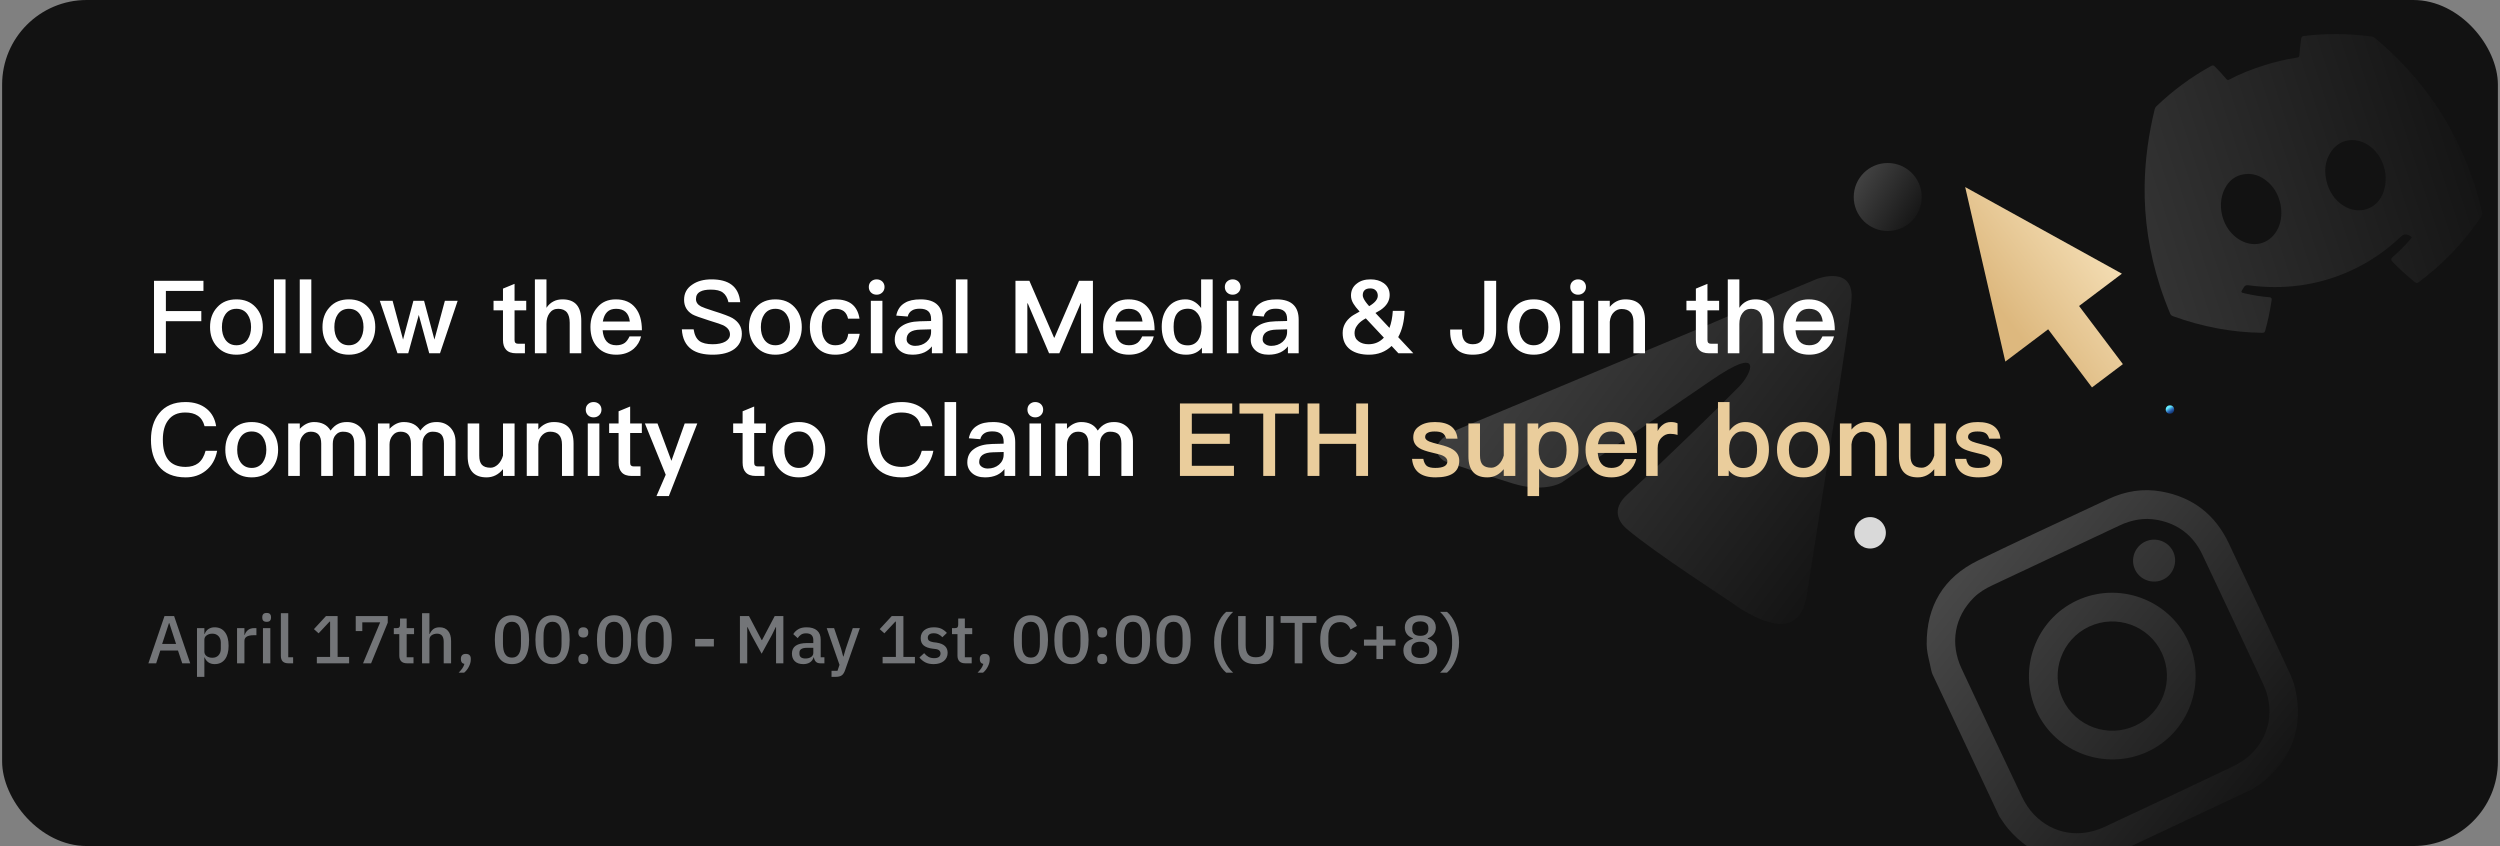 <svg width="591" height="200" viewBox="0 0 591 200" fill="none" xmlns="http://www.w3.org/2000/svg">
<rect x="0" y="0" width="591" height="200" fill="#808080" stroke="none"/>
<g clip-path="url(#clip0_1084_8929)">
<rect x="0.5" width="590" height="200" rx="20" fill="#121212"/>
<path d="M43.08 156.806L42.072 153.782H37.895L36.919 156.806H35.08L38.888 145.638H41.16L44.968 156.806H43.08ZM40.023 147.302H39.944L38.328 152.23H41.623L40.023 147.302ZM46.569 148.486H48.313V149.862H48.393C48.575 149.361 48.868 148.977 49.273 148.71C49.689 148.433 50.175 148.294 50.729 148.294C51.785 148.294 52.601 148.678 53.177 149.446C53.753 150.204 54.041 151.27 54.041 152.646C54.041 154.022 53.753 155.094 53.177 155.862C52.601 156.62 51.785 156.998 50.729 156.998C50.175 156.998 49.689 156.86 49.273 156.582C48.868 156.305 48.575 155.921 48.393 155.43H48.313V160.006H46.569V148.486ZM50.201 155.494C50.809 155.494 51.295 155.302 51.657 154.918C52.02 154.524 52.201 154.006 52.201 153.366V151.926C52.201 151.286 52.02 150.774 51.657 150.39C51.295 149.996 50.809 149.798 50.201 149.798C49.668 149.798 49.22 149.932 48.857 150.198C48.495 150.454 48.313 150.796 48.313 151.222V154.07C48.313 154.497 48.495 154.844 48.857 155.11C49.22 155.366 49.668 155.494 50.201 155.494ZM56.038 156.806V148.486H57.782V150.086H57.862C57.979 149.66 58.225 149.286 58.598 148.966C58.971 148.646 59.489 148.486 60.15 148.486H60.614V150.166H59.926C59.233 150.166 58.699 150.278 58.326 150.502C57.963 150.726 57.782 151.057 57.782 151.494V156.806H56.038ZM63.043 146.998C62.68 146.998 62.414 146.913 62.243 146.742C62.083 146.572 62.003 146.353 62.003 146.086V145.814C62.003 145.548 62.083 145.329 62.243 145.158C62.414 144.988 62.68 144.902 63.043 144.902C63.406 144.902 63.667 144.988 63.827 145.158C63.987 145.329 64.067 145.548 64.067 145.814V146.086C64.067 146.353 63.987 146.572 63.827 146.742C63.667 146.913 63.406 146.998 63.043 146.998ZM62.163 148.486H63.907V156.806H62.163V148.486ZM68.173 156.806C67.576 156.806 67.128 156.657 66.829 156.358C66.541 156.049 66.397 155.622 66.397 155.078V144.966H68.141V155.382H69.293V156.806H68.173ZM74.901 156.806V155.302H78.037V146.95H77.909L75.317 149.718L74.213 148.726L77.061 145.638H79.813V155.302H82.533V156.806H74.901ZM85.823 156.806L89.871 147.126H85.647V149.19H84.095V145.638H91.663V147.206L87.727 156.806H85.823ZM96.233 156.806C95.625 156.806 95.166 156.652 94.857 156.342C94.547 156.022 94.393 155.574 94.393 154.998V149.91H93.097V148.486H93.801C94.089 148.486 94.286 148.422 94.393 148.294C94.51 148.166 94.569 147.958 94.569 147.67V146.214H96.137V148.486H97.881V149.91H96.137V155.382H97.753V156.806H96.233ZM99.772 144.966H101.516V149.862H101.596C101.778 149.414 102.05 149.041 102.412 148.742C102.786 148.444 103.292 148.294 103.932 148.294C104.786 148.294 105.447 148.577 105.916 149.142C106.396 149.697 106.636 150.492 106.636 151.526V156.806H104.892V151.734C104.892 150.444 104.37 149.798 103.324 149.798C103.1 149.798 102.876 149.83 102.652 149.894C102.439 149.948 102.247 150.033 102.076 150.15C101.906 150.268 101.767 150.417 101.66 150.598C101.564 150.78 101.516 150.988 101.516 151.222V156.806H99.772V144.966ZM110.126 154.582C110.52 154.582 110.814 154.684 111.006 154.886C111.198 155.089 111.294 155.35 111.294 155.67V155.926C111.294 156.449 111.15 156.993 110.862 157.558C110.584 158.134 110.206 158.62 109.726 159.014H108.43C108.771 158.673 109.054 158.342 109.278 158.022C109.502 157.702 109.672 157.345 109.79 156.95C109.512 156.897 109.304 156.78 109.166 156.598C109.027 156.406 108.958 156.182 108.958 155.926V155.67C108.958 155.35 109.054 155.089 109.246 154.886C109.438 154.684 109.731 154.582 110.126 154.582ZM121.028 156.998C120.334 156.998 119.732 156.87 119.22 156.614C118.708 156.348 118.286 155.969 117.956 155.478C117.625 154.988 117.38 154.385 117.22 153.67C117.06 152.956 116.98 152.14 116.98 151.222C116.98 150.316 117.06 149.505 117.22 148.79C117.38 148.065 117.625 147.457 117.956 146.966C118.286 146.476 118.708 146.102 119.22 145.846C119.732 145.58 120.334 145.446 121.028 145.446C122.414 145.446 123.433 145.953 124.084 146.966C124.745 147.98 125.076 149.398 125.076 151.222C125.076 153.046 124.745 154.465 124.084 155.478C123.433 156.492 122.414 156.998 121.028 156.998ZM121.028 155.462C121.412 155.462 121.737 155.388 122.004 155.238C122.281 155.078 122.505 154.854 122.676 154.566C122.846 154.278 122.969 153.937 123.044 153.542C123.118 153.137 123.156 152.689 123.156 152.198V150.246C123.156 149.756 123.118 149.313 123.044 148.918C122.969 148.513 122.846 148.166 122.676 147.878C122.505 147.59 122.281 147.372 122.004 147.222C121.737 147.062 121.412 146.982 121.028 146.982C120.644 146.982 120.313 147.062 120.036 147.222C119.769 147.372 119.55 147.59 119.38 147.878C119.209 148.166 119.086 148.513 119.012 148.918C118.937 149.313 118.9 149.756 118.9 150.246V152.198C118.9 152.689 118.937 153.137 119.012 153.542C119.086 153.937 119.209 154.278 119.38 154.566C119.55 154.854 119.769 155.078 120.036 155.238C120.313 155.388 120.644 155.462 121.028 155.462ZM130.621 156.998C129.928 156.998 129.325 156.87 128.813 156.614C128.301 156.348 127.88 155.969 127.549 155.478C127.219 154.988 126.973 154.385 126.813 153.67C126.653 152.956 126.573 152.14 126.573 151.222C126.573 150.316 126.653 149.505 126.813 148.79C126.973 148.065 127.219 147.457 127.549 146.966C127.88 146.476 128.301 146.102 128.813 145.846C129.325 145.58 129.928 145.446 130.621 145.446C132.008 145.446 133.027 145.953 133.677 146.966C134.339 147.98 134.669 149.398 134.669 151.222C134.669 153.046 134.339 154.465 133.677 155.478C133.027 156.492 132.008 156.998 130.621 156.998ZM130.621 155.462C131.005 155.462 131.331 155.388 131.597 155.238C131.875 155.078 132.099 154.854 132.269 154.566C132.44 154.278 132.563 153.937 132.637 153.542C132.712 153.137 132.749 152.689 132.749 152.198V150.246C132.749 149.756 132.712 149.313 132.637 148.918C132.563 148.513 132.44 148.166 132.269 147.878C132.099 147.59 131.875 147.372 131.597 147.222C131.331 147.062 131.005 146.982 130.621 146.982C130.237 146.982 129.907 147.062 129.629 147.222C129.363 147.372 129.144 147.59 128.973 147.878C128.803 148.166 128.68 148.513 128.605 148.918C128.531 149.313 128.493 149.756 128.493 150.246V152.198C128.493 152.689 128.531 153.137 128.605 153.542C128.68 153.937 128.803 154.278 128.973 154.566C129.144 154.854 129.363 155.078 129.629 155.238C129.907 155.388 130.237 155.462 130.621 155.462ZM137.895 156.998C137.5 156.998 137.207 156.897 137.015 156.694C136.823 156.481 136.727 156.22 136.727 155.91V155.67C136.727 155.361 136.823 155.105 137.015 154.902C137.207 154.689 137.5 154.582 137.895 154.582C138.29 154.582 138.583 154.689 138.775 154.902C138.967 155.105 139.063 155.361 139.063 155.67V155.91C139.063 156.22 138.967 156.481 138.775 156.694C138.583 156.897 138.29 156.998 137.895 156.998ZM137.895 150.71C137.5 150.71 137.207 150.609 137.015 150.406C136.823 150.193 136.727 149.932 136.727 149.622V149.382C136.727 149.073 136.823 148.817 137.015 148.614C137.207 148.401 137.5 148.294 137.895 148.294C138.29 148.294 138.583 148.401 138.775 148.614C138.967 148.817 139.063 149.073 139.063 149.382V149.622C139.063 149.932 138.967 150.193 138.775 150.406C138.583 150.609 138.29 150.71 137.895 150.71ZM145.168 156.998C144.475 156.998 143.872 156.87 143.36 156.614C142.848 156.348 142.427 155.969 142.096 155.478C141.765 154.988 141.52 154.385 141.36 153.67C141.2 152.956 141.12 152.14 141.12 151.222C141.12 150.316 141.2 149.505 141.36 148.79C141.52 148.065 141.765 147.457 142.096 146.966C142.427 146.476 142.848 146.102 143.36 145.846C143.872 145.58 144.475 145.446 145.168 145.446C146.555 145.446 147.573 145.953 148.224 146.966C148.885 147.98 149.216 149.398 149.216 151.222C149.216 153.046 148.885 154.465 148.224 155.478C147.573 156.492 146.555 156.998 145.168 156.998ZM145.168 155.462C145.552 155.462 145.877 155.388 146.144 155.238C146.421 155.078 146.645 154.854 146.816 154.566C146.987 154.278 147.109 153.937 147.184 153.542C147.259 153.137 147.296 152.689 147.296 152.198V150.246C147.296 149.756 147.259 149.313 147.184 148.918C147.109 148.513 146.987 148.166 146.816 147.878C146.645 147.59 146.421 147.372 146.144 147.222C145.877 147.062 145.552 146.982 145.168 146.982C144.784 146.982 144.453 147.062 144.176 147.222C143.909 147.372 143.691 147.59 143.52 147.878C143.349 148.166 143.227 148.513 143.152 148.918C143.077 149.313 143.04 149.756 143.04 150.246V152.198C143.04 152.689 143.077 153.137 143.152 153.542C143.227 153.937 143.349 154.278 143.52 154.566C143.691 154.854 143.909 155.078 144.176 155.238C144.453 155.388 144.784 155.462 145.168 155.462ZM154.762 156.998C154.069 156.998 153.466 156.87 152.954 156.614C152.442 156.348 152.021 155.969 151.69 155.478C151.359 154.988 151.114 154.385 150.954 153.67C150.794 152.956 150.714 152.14 150.714 151.222C150.714 150.316 150.794 149.505 150.954 148.79C151.114 148.065 151.359 147.457 151.69 146.966C152.021 146.476 152.442 146.102 152.954 145.846C153.466 145.58 154.069 145.446 154.762 145.446C156.149 145.446 157.167 145.953 157.818 146.966C158.479 147.98 158.81 149.398 158.81 151.222C158.81 153.046 158.479 154.465 157.818 155.478C157.167 156.492 156.149 156.998 154.762 156.998ZM154.762 155.462C155.146 155.462 155.471 155.388 155.738 155.238C156.015 155.078 156.239 154.854 156.41 154.566C156.581 154.278 156.703 153.937 156.778 153.542C156.853 153.137 156.89 152.689 156.89 152.198V150.246C156.89 149.756 156.853 149.313 156.778 148.918C156.703 148.513 156.581 148.166 156.41 147.878C156.239 147.59 156.015 147.372 155.738 147.222C155.471 147.062 155.146 146.982 154.762 146.982C154.378 146.982 154.047 147.062 153.77 147.222C153.503 147.372 153.285 147.59 153.114 147.878C152.943 148.166 152.821 148.513 152.746 148.918C152.671 149.313 152.634 149.756 152.634 150.246V152.198C152.634 152.689 152.671 153.137 152.746 153.542C152.821 153.937 152.943 154.278 153.114 154.566C153.285 154.854 153.503 155.078 153.77 155.238C154.047 155.388 154.378 155.462 154.762 155.462ZM164.329 152.822V151.046H168.761V152.822H164.329ZM183.46 148.262H183.38L182.5 150.07L180.052 154.534L177.604 150.07L176.724 148.262H176.644V156.806H174.916V145.638H177.06L180.052 151.318H180.148L183.14 145.638H185.188V156.806H183.46V148.262ZM193.915 156.806C193.457 156.806 193.105 156.678 192.859 156.422C192.614 156.156 192.465 155.82 192.411 155.414H192.331C192.171 155.937 191.878 156.332 191.451 156.598C191.025 156.865 190.507 156.998 189.899 156.998C189.035 156.998 188.369 156.774 187.899 156.326C187.441 155.878 187.211 155.276 187.211 154.518C187.211 153.686 187.51 153.062 188.107 152.646C188.715 152.23 189.601 152.022 190.763 152.022H192.267V151.318C192.267 150.806 192.129 150.412 191.851 150.134C191.574 149.857 191.142 149.718 190.555 149.718C190.065 149.718 189.665 149.825 189.355 150.038C189.046 150.252 188.785 150.524 188.571 150.854L187.531 149.91C187.809 149.441 188.198 149.057 188.699 148.758C189.201 148.449 189.857 148.294 190.667 148.294C191.745 148.294 192.571 148.545 193.147 149.046C193.723 149.548 194.011 150.268 194.011 151.206V155.382H194.891V156.806H193.915ZM190.395 155.67C190.939 155.67 191.387 155.553 191.739 155.318C192.091 155.073 192.267 154.748 192.267 154.342V153.142H190.795C189.59 153.142 188.987 153.516 188.987 154.262V154.55C188.987 154.924 189.11 155.206 189.355 155.398C189.611 155.58 189.958 155.67 190.395 155.67ZM201.595 148.486H203.275L199.771 158.454C199.675 158.732 199.563 158.966 199.435 159.158C199.318 159.361 199.174 159.521 199.003 159.638C198.843 159.766 198.646 159.857 198.411 159.91C198.176 159.974 197.899 160.006 197.579 160.006H196.571V158.582H197.979L198.459 157.174L195.435 148.486H197.179L198.843 153.382L199.323 155.19H199.403L199.931 153.382L201.595 148.486ZM208.651 156.806V155.302H211.787V146.95H211.659L209.067 149.718L207.963 148.726L210.811 145.638H213.563V155.302H216.283V156.806H208.651ZM220.725 156.998C219.936 156.998 219.274 156.86 218.741 156.582C218.208 156.305 217.744 155.921 217.349 155.43L218.469 154.406C218.778 154.78 219.12 155.073 219.493 155.286C219.877 155.489 220.32 155.59 220.821 155.59C221.333 155.59 221.712 155.494 221.957 155.302C222.213 155.1 222.341 154.822 222.341 154.47C222.341 154.204 222.25 153.98 222.069 153.798C221.898 153.606 221.594 153.484 221.157 153.43L220.389 153.334C219.536 153.228 218.864 152.982 218.373 152.598C217.893 152.204 217.653 151.622 217.653 150.854C217.653 150.449 217.728 150.092 217.877 149.782C218.026 149.462 218.234 149.196 218.501 148.982C218.778 148.758 219.104 148.588 219.477 148.47C219.861 148.353 220.282 148.294 220.741 148.294C221.488 148.294 222.096 148.412 222.565 148.646C223.045 148.881 223.472 149.206 223.845 149.622L222.773 150.646C222.56 150.39 222.277 150.172 221.925 149.99C221.584 149.798 221.189 149.702 220.741 149.702C220.261 149.702 219.904 149.798 219.669 149.99C219.445 150.182 219.333 150.433 219.333 150.742C219.333 151.062 219.434 151.302 219.637 151.462C219.84 151.622 220.165 151.74 220.613 151.814L221.381 151.91C222.298 152.049 222.965 152.321 223.381 152.726C223.808 153.121 224.021 153.654 224.021 154.326C224.021 154.732 223.941 155.1 223.781 155.43C223.632 155.75 223.413 156.028 223.125 156.262C222.837 156.497 222.49 156.678 222.085 156.806C221.68 156.934 221.226 156.998 220.725 156.998ZM228.186 156.806C227.578 156.806 227.119 156.652 226.81 156.342C226.5 156.022 226.346 155.574 226.346 154.998V149.91H225.05V148.486H225.754C226.042 148.486 226.239 148.422 226.346 148.294C226.463 148.166 226.522 147.958 226.522 147.67V146.214H228.09V148.486H229.834V149.91H228.09V155.382H229.706V156.806H228.186ZM232.798 154.582C233.192 154.582 233.486 154.684 233.678 154.886C233.87 155.089 233.966 155.35 233.966 155.67V155.926C233.966 156.449 233.822 156.993 233.534 157.558C233.256 158.134 232.878 158.62 232.398 159.014H231.102C231.443 158.673 231.726 158.342 231.95 158.022C232.174 157.702 232.344 157.345 232.462 156.95C232.184 156.897 231.976 156.78 231.838 156.598C231.699 156.406 231.63 156.182 231.63 155.926V155.67C231.63 155.35 231.726 155.089 231.918 154.886C232.11 154.684 232.403 154.582 232.798 154.582ZM243.699 156.998C243.006 156.998 242.403 156.87 241.891 156.614C241.379 156.348 240.958 155.969 240.627 155.478C240.297 154.988 240.051 154.385 239.891 153.67C239.731 152.956 239.651 152.14 239.651 151.222C239.651 150.316 239.731 149.505 239.891 148.79C240.051 148.065 240.297 147.457 240.627 146.966C240.958 146.476 241.379 146.102 241.891 145.846C242.403 145.58 243.006 145.446 243.699 145.446C245.086 145.446 246.105 145.953 246.755 146.966C247.417 147.98 247.747 149.398 247.747 151.222C247.747 153.046 247.417 154.465 246.755 155.478C246.105 156.492 245.086 156.998 243.699 156.998ZM243.699 155.462C244.083 155.462 244.409 155.388 244.675 155.238C244.953 155.078 245.177 154.854 245.347 154.566C245.518 154.278 245.641 153.937 245.715 153.542C245.79 153.137 245.827 152.689 245.827 152.198V150.246C245.827 149.756 245.79 149.313 245.715 148.918C245.641 148.513 245.518 148.166 245.347 147.878C245.177 147.59 244.953 147.372 244.675 147.222C244.409 147.062 244.083 146.982 243.699 146.982C243.315 146.982 242.985 147.062 242.707 147.222C242.441 147.372 242.222 147.59 242.051 147.878C241.881 148.166 241.758 148.513 241.683 148.918C241.609 149.313 241.571 149.756 241.571 150.246V152.198C241.571 152.689 241.609 153.137 241.683 153.542C241.758 153.937 241.881 154.278 242.051 154.566C242.222 154.854 242.441 155.078 242.707 155.238C242.985 155.388 243.315 155.462 243.699 155.462ZM253.293 156.998C252.6 156.998 251.997 156.87 251.485 156.614C250.973 156.348 250.552 155.969 250.221 155.478C249.89 154.988 249.645 154.385 249.485 153.67C249.325 152.956 249.245 152.14 249.245 151.222C249.245 150.316 249.325 149.505 249.485 148.79C249.645 148.065 249.89 147.457 250.221 146.966C250.552 146.476 250.973 146.102 251.485 145.846C251.997 145.58 252.6 145.446 253.293 145.446C254.68 145.446 255.698 145.953 256.349 146.966C257.01 147.98 257.341 149.398 257.341 151.222C257.341 153.046 257.01 154.465 256.349 155.478C255.698 156.492 254.68 156.998 253.293 156.998ZM253.293 155.462C253.677 155.462 254.002 155.388 254.269 155.238C254.546 155.078 254.77 154.854 254.941 154.566C255.112 154.278 255.234 153.937 255.309 153.542C255.384 153.137 255.421 152.689 255.421 152.198V150.246C255.421 149.756 255.384 149.313 255.309 148.918C255.234 148.513 255.112 148.166 254.941 147.878C254.77 147.59 254.546 147.372 254.269 147.222C254.002 147.062 253.677 146.982 253.293 146.982C252.909 146.982 252.578 147.062 252.301 147.222C252.034 147.372 251.816 147.59 251.645 147.878C251.474 148.166 251.352 148.513 251.277 148.918C251.202 149.313 251.165 149.756 251.165 150.246V152.198C251.165 152.689 251.202 153.137 251.277 153.542C251.352 153.937 251.474 154.278 251.645 154.566C251.816 154.854 252.034 155.078 252.301 155.238C252.578 155.388 252.909 155.462 253.293 155.462ZM260.567 156.998C260.172 156.998 259.879 156.897 259.687 156.694C259.495 156.481 259.399 156.22 259.399 155.91V155.67C259.399 155.361 259.495 155.105 259.687 154.902C259.879 154.689 260.172 154.582 260.567 154.582C260.962 154.582 261.255 154.689 261.447 154.902C261.639 155.105 261.735 155.361 261.735 155.67V155.91C261.735 156.22 261.639 156.481 261.447 156.694C261.255 156.897 260.962 156.998 260.567 156.998ZM260.567 150.71C260.172 150.71 259.879 150.609 259.687 150.406C259.495 150.193 259.399 149.932 259.399 149.622V149.382C259.399 149.073 259.495 148.817 259.687 148.614C259.879 148.401 260.172 148.294 260.567 148.294C260.962 148.294 261.255 148.401 261.447 148.614C261.639 148.817 261.735 149.073 261.735 149.382V149.622C261.735 149.932 261.639 150.193 261.447 150.406C261.255 150.609 260.962 150.71 260.567 150.71ZM267.84 156.998C267.147 156.998 266.544 156.87 266.032 156.614C265.52 156.348 265.099 155.969 264.768 155.478C264.437 154.988 264.192 154.385 264.032 153.67C263.872 152.956 263.792 152.14 263.792 151.222C263.792 150.316 263.872 149.505 264.032 148.79C264.192 148.065 264.437 147.457 264.768 146.966C265.099 146.476 265.52 146.102 266.032 145.846C266.544 145.58 267.147 145.446 267.84 145.446C269.227 145.446 270.245 145.953 270.896 146.966C271.557 147.98 271.888 149.398 271.888 151.222C271.888 153.046 271.557 154.465 270.896 155.478C270.245 156.492 269.227 156.998 267.84 156.998ZM267.84 155.462C268.224 155.462 268.549 155.388 268.816 155.238C269.093 155.078 269.317 154.854 269.488 154.566C269.659 154.278 269.781 153.937 269.856 153.542C269.931 153.137 269.968 152.689 269.968 152.198V150.246C269.968 149.756 269.931 149.313 269.856 148.918C269.781 148.513 269.659 148.166 269.488 147.878C269.317 147.59 269.093 147.372 268.816 147.222C268.549 147.062 268.224 146.982 267.84 146.982C267.456 146.982 267.125 147.062 266.848 147.222C266.581 147.372 266.363 147.59 266.192 147.878C266.021 148.166 265.899 148.513 265.824 148.918C265.749 149.313 265.712 149.756 265.712 150.246V152.198C265.712 152.689 265.749 153.137 265.824 153.542C265.899 153.937 266.021 154.278 266.192 154.566C266.363 154.854 266.581 155.078 266.848 155.238C267.125 155.388 267.456 155.462 267.84 155.462ZM277.434 156.998C276.74 156.998 276.138 156.87 275.626 156.614C275.114 156.348 274.692 155.969 274.362 155.478C274.031 154.988 273.786 154.385 273.626 153.67C273.466 152.956 273.386 152.14 273.386 151.222C273.386 150.316 273.466 149.505 273.626 148.79C273.786 148.065 274.031 147.457 274.362 146.966C274.692 146.476 275.114 146.102 275.626 145.846C276.138 145.58 276.74 145.446 277.434 145.446C278.82 145.446 279.839 145.953 280.49 146.966C281.151 147.98 281.482 149.398 281.482 151.222C281.482 153.046 281.151 154.465 280.49 155.478C279.839 156.492 278.82 156.998 277.434 156.998ZM277.434 155.462C277.818 155.462 278.143 155.388 278.41 155.238C278.687 155.078 278.911 154.854 279.082 154.566C279.252 154.278 279.375 153.937 279.45 153.542C279.524 153.137 279.562 152.689 279.562 152.198V150.246C279.562 149.756 279.524 149.313 279.45 148.918C279.375 148.513 279.252 148.166 279.082 147.878C278.911 147.59 278.687 147.372 278.41 147.222C278.143 147.062 277.818 146.982 277.434 146.982C277.05 146.982 276.719 147.062 276.442 147.222C276.175 147.372 275.956 147.59 275.786 147.878C275.615 148.166 275.492 148.513 275.418 148.918C275.343 149.313 275.306 149.756 275.306 150.246V152.198C275.306 152.689 275.343 153.137 275.418 153.542C275.492 153.937 275.615 154.278 275.786 154.566C275.956 154.854 276.175 155.078 276.442 155.238C276.719 155.388 277.05 155.462 277.434 155.462ZM287.017 151.83C287.017 151.052 287.086 150.305 287.225 149.59C287.374 148.876 287.577 148.209 287.833 147.59C288.089 146.972 288.387 146.412 288.729 145.91C289.081 145.409 289.459 144.988 289.865 144.646H291.513C291.075 145.052 290.681 145.505 290.329 146.006C289.977 146.508 289.678 147.041 289.433 147.606C289.187 148.172 288.995 148.758 288.857 149.366C288.729 149.974 288.665 150.582 288.665 151.19V152.47C288.665 153.078 288.729 153.686 288.857 154.294C288.995 154.902 289.187 155.489 289.433 156.054C289.678 156.62 289.977 157.153 290.329 157.654C290.681 158.166 291.075 158.62 291.513 159.014H289.865C289.459 158.673 289.081 158.252 288.729 157.75C288.387 157.249 288.089 156.689 287.833 156.07C287.577 155.452 287.374 154.785 287.225 154.07C287.086 153.356 287.017 152.609 287.017 151.83ZM294.472 145.638V152.518C294.472 153.468 294.653 154.182 295.016 154.662C295.378 155.142 295.997 155.382 296.872 155.382C297.746 155.382 298.365 155.142 298.728 154.662C299.09 154.182 299.272 153.468 299.272 152.518V145.638H301.048V152.23C301.048 153.052 300.973 153.761 300.824 154.358C300.674 154.956 300.434 155.452 300.104 155.846C299.773 156.23 299.341 156.518 298.808 156.71C298.285 156.902 297.64 156.998 296.872 156.998C296.104 156.998 295.453 156.902 294.92 156.71C294.397 156.518 293.97 156.23 293.64 155.846C293.309 155.452 293.069 154.956 292.92 154.358C292.77 153.761 292.696 153.052 292.696 152.23V145.638H294.472ZM307.873 147.238V156.806H306.065V147.238H302.737V145.638H311.201V147.238H307.873ZM316.796 156.998C315.334 156.998 314.188 156.508 313.356 155.526C312.524 154.534 312.108 153.1 312.108 151.222C312.108 150.284 312.214 149.457 312.428 148.742C312.641 148.028 312.95 147.425 313.356 146.934C313.761 146.444 314.252 146.076 314.828 145.83C315.414 145.574 316.07 145.446 316.796 145.446C317.766 145.446 318.577 145.66 319.228 146.086C319.889 146.513 320.406 147.142 320.78 147.974L319.26 148.806C319.068 148.273 318.769 147.852 318.364 147.542C317.969 147.222 317.446 147.062 316.796 147.062C315.932 147.062 315.254 147.356 314.764 147.942C314.273 148.529 314.028 149.34 314.028 150.374V152.07C314.028 153.105 314.273 153.916 314.764 154.502C315.254 155.089 315.932 155.382 316.796 155.382C317.468 155.382 318.012 155.212 318.428 154.87C318.854 154.518 319.169 154.07 319.372 153.526L320.828 154.406C320.454 155.217 319.932 155.852 319.26 156.31C318.588 156.769 317.766 156.998 316.796 156.998ZM325.384 155.798V152.63H322.44V151.206H325.384V148.038H326.952V151.206H329.896V152.63H326.952V155.798H325.384ZM335.762 156.998C335.111 156.998 334.535 156.918 334.034 156.758C333.543 156.588 333.127 156.358 332.786 156.07C332.455 155.782 332.199 155.441 332.018 155.046C331.847 154.652 331.762 154.225 331.762 153.766C331.762 153.02 331.965 152.422 332.37 151.974C332.786 151.516 333.33 151.196 334.002 151.014V150.886C333.426 150.684 332.962 150.364 332.61 149.926C332.269 149.489 332.098 148.95 332.098 148.31C332.098 147.884 332.178 147.494 332.338 147.142C332.509 146.79 332.749 146.492 333.058 146.246C333.367 145.99 333.751 145.793 334.21 145.654C334.669 145.516 335.186 145.446 335.762 145.446C336.338 145.446 336.855 145.516 337.314 145.654C337.773 145.793 338.157 145.99 338.466 146.246C338.775 146.492 339.01 146.79 339.17 147.142C339.341 147.494 339.426 147.884 339.426 148.31C339.426 148.95 339.25 149.489 338.898 149.926C338.557 150.364 338.098 150.684 337.522 150.886V151.014C338.194 151.196 338.733 151.516 339.138 151.974C339.554 152.422 339.762 153.02 339.762 153.766C339.762 154.225 339.671 154.652 339.49 155.046C339.319 155.441 339.063 155.782 338.722 156.07C338.391 156.358 337.975 156.588 337.474 156.758C336.983 156.918 336.413 156.998 335.762 156.998ZM335.762 155.542C336.434 155.542 336.951 155.388 337.314 155.078C337.687 154.769 337.874 154.337 337.874 153.782V153.462C337.874 152.908 337.687 152.476 337.314 152.166C336.951 151.857 336.434 151.702 335.762 151.702C335.09 151.702 334.567 151.857 334.194 152.166C333.831 152.476 333.65 152.908 333.65 153.462V153.782C333.65 154.337 333.831 154.769 334.194 155.078C334.567 155.388 335.09 155.542 335.762 155.542ZM335.762 150.31C336.381 150.31 336.85 150.177 337.17 149.91C337.501 149.644 337.666 149.254 337.666 148.742V148.47C337.666 147.958 337.501 147.569 337.17 147.302C336.85 147.036 336.381 146.902 335.762 146.902C335.143 146.902 334.669 147.036 334.338 147.302C334.018 147.569 333.858 147.958 333.858 148.47V148.742C333.858 149.254 334.018 149.644 334.338 149.91C334.669 150.177 335.143 150.31 335.762 150.31ZM344.924 151.83C344.924 152.609 344.849 153.356 344.7 154.07C344.561 154.785 344.364 155.452 344.108 156.07C343.852 156.689 343.548 157.249 343.196 157.75C342.854 158.252 342.481 158.673 342.076 159.014H340.428C340.865 158.62 341.26 158.166 341.612 157.654C341.964 157.153 342.262 156.62 342.508 156.054C342.753 155.489 342.94 154.902 343.068 154.294C343.206 153.686 343.276 153.078 343.276 152.47V151.19C343.276 150.582 343.206 149.974 343.068 149.366C342.94 148.758 342.753 148.172 342.508 147.606C342.262 147.041 341.964 146.508 341.612 146.006C341.26 145.505 340.865 145.052 340.428 144.646H342.076C342.481 144.988 342.854 145.409 343.196 145.91C343.548 146.412 343.852 146.972 344.108 147.59C344.364 148.209 344.561 148.876 344.7 149.59C344.849 150.305 344.924 151.052 344.924 151.83Z" fill="#737578"/>
<path d="M584.93 43.505C585.582 45.758 586.245 48.005 586.781 50.287C586.86 50.628 586.791 50.876 586.612 51.14C582.944 56.56 578.626 61.306 573.587 65.309C573.024 65.756 572.428 66.162 571.888 66.638C571.469 67.008 571.155 66.94 570.726 66.584C568.93 65.091 567.179 63.541 565.547 61.843C565.194 61.476 565.198 61.137 565.557 60.827C567.064 59.523 568.484 58.122 569.79 56.594C570.277 56.025 570.235 56.068 569.583 55.691C568.689 55.174 568.116 55.413 567.416 56.079C563.816 59.494 559.763 62.192 555.274 64.184C547.714 67.537 539.779 68.528 531.512 67.443C530.967 67.371 530.677 67.507 530.403 67.981C529.727 69.15 529.468 69.1 531.04 69.439C532.827 69.823 534.623 70.135 536.433 70.258C536.932 70.292 537.084 70.472 537.008 70.987C536.653 73.419 536.158 75.808 535.498 78.154C535.386 78.551 535.21 78.681 534.803 78.677C527.602 78.592 520.563 77.248 513.672 74.737C513.379 74.63 513.17 74.474 513.033 74.148C512.132 72.004 511.322 69.825 510.612 67.616C508.099 59.787 506.842 51.792 506.996 43.622C507.109 37.565 507.952 31.652 509.367 25.846C509.436 25.56 509.555 25.332 509.764 25.132C513.696 21.368 518.012 18.179 522.737 15.587C523.105 15.386 523.315 15.44 523.597 15.731C524.509 16.669 525.42 17.608 526.256 18.623C526.49 18.907 526.681 18.977 526.997 18.81C529.589 17.445 532.303 16.372 535.085 15.491C537.681 14.668 540.325 14.006 543.031 13.617C543.39 13.566 543.553 13.438 543.579 13.018C543.656 11.748 543.808 10.488 543.99 9.235C544.059 8.771 544.196 8.557 544.694 8.497C550.022 7.857 555.369 7.914 560.739 8.653C561.006 8.69 561.219 8.798 561.428 8.973C569.353 15.627 575.882 23.514 580.604 32.997C582.12 36.041 583.454 39.163 584.505 42.406C584.626 42.78 584.788 43.141 584.931 43.508L584.93 43.505ZM529.602 41.389C528.272 41.79 527.224 42.602 526.433 43.761C523.587 47.93 525.236 54.444 529.736 56.855C533.21 58.716 536.929 57.464 538.577 53.879C540.11 50.54 539.177 45.886 536.435 43.294C534.428 41.398 532.166 40.656 529.603 41.388L529.602 41.389ZM550.187 43.554C550.847 45.553 551.889 47.059 553.447 48.247C556.721 50.744 560.993 49.994 562.903 46.589C565.034 42.787 563.907 37.409 560.41 34.694C557.278 32.263 553.301 32.672 551.159 35.715C549.507 38.064 549.336 40.73 550.188 43.555L550.187 43.554Z" fill="url(#paint0_linear_1084_8929)"/>
<path d="M345.63 101.083C345.631 101.082 345.633 101.081 345.634 101.081L404.08 76.664C409.795 74.144 429.041 66.136 429.409 65.984C429.42 65.979 429.414 65.981 429.426 65.977C429.789 65.837 438.43 62.602 437.691 71.067C437.44 74.628 435.432 87.089 433.427 100.57L427.166 140.432C427.159 140.478 427.153 140.524 427.148 140.571C427.076 141.232 426.381 146.418 422.39 147.369C418.127 148.385 411.103 143.808 409.847 142.792C408.844 142.029 391.035 130.585 384.512 124.988C382.758 123.463 380.75 120.41 384.763 116.849C393.795 108.457 404.581 98.029 411.1 91.415C414.111 88.363 417.121 81.241 404.578 89.891L369.237 114.035C369.218 114.048 369.202 114.059 369.182 114.07C368.824 114.282 364.843 116.491 357.671 114.308C350.843 112.23 342.981 109.527 341.583 109.044C341.437 108.994 341.302 108.93 341.179 108.837C340.245 108.133 336.467 104.71 345.626 101.086C345.628 101.085 345.629 101.084 345.63 101.083Z" fill="url(#paint1_linear_1084_8929)"/>
<path fill-rule="evenodd" clip-rule="evenodd" d="M532.693 186.415C532.597 186.483 532.495 186.542 532.389 186.592L498.857 202.355C498.762 202.4 498.664 202.437 498.563 202.467C498.374 202.523 498.185 202.581 497.997 202.639L497.996 202.64C497.477 202.8 496.958 202.959 496.43 203.076C487.75 205 480.481 202.619 474.681 195.872C474.165 195.272 473.722 194.61 473.279 193.948C473.105 193.689 472.932 193.431 472.754 193.176C472.687 193.079 472.628 192.977 472.578 192.871L456.825 159.363C456.775 159.256 456.735 159.146 456.702 159.033C456.694 159.006 456.686 158.978 456.678 158.951C456.626 158.775 456.575 158.598 456.54 158.418C456.423 157.79 456.276 157.162 456.129 156.534L456.129 156.534C455.803 155.139 455.478 153.744 455.468 152.347C455.403 143.252 459.459 136.469 467.646 132.48C475.15 128.823 482.719 125.297 490.287 121.772C493.022 120.498 495.756 119.224 498.487 117.944C502.476 116.075 506.673 115.411 511.011 116.199C518.365 117.536 523.669 121.643 526.865 128.396C531.641 138.486 536.383 148.593 541.105 158.709C541.713 160.011 542.27 161.375 542.586 162.77C544.543 171.43 542.127 178.69 535.396 184.485C534.794 185.002 534.129 185.447 533.464 185.892L533.464 185.893L533.464 185.893C533.206 186.065 532.948 186.238 532.693 186.415ZM481.81 133.277L481.81 133.277C478.178 134.983 474.545 136.69 470.916 138.403C469.332 139.149 467.845 140.047 466.592 141.294C462.03 145.834 460.935 152.113 463.725 158.075C468.456 168.184 473.189 178.293 477.997 188.365C478.715 189.869 479.671 191.344 480.821 192.541C485.274 197.179 491.614 198.24 497.569 195.455C507.682 190.725 517.791 185.99 527.866 181.181C529.371 180.462 530.849 179.511 532.048 178.363C536.675 173.93 537.775 167.618 535.012 161.688C530.267 151.504 525.477 141.339 520.674 131.181C518.529 126.644 514.977 123.845 510.023 122.911C506.878 122.317 503.889 122.889 501.019 124.244C497.446 125.931 493.87 127.611 490.293 129.291C488.862 129.963 487.432 130.635 486.001 131.307C484.605 131.964 483.208 132.62 481.81 133.277ZM517.224 151.476C517.224 151.476 517.224 151.476 517.224 151.476C521.798 161.342 517.488 173.191 507.681 177.71C497.789 182.27 485.948 177.954 481.454 168.148C476.922 158.26 481.189 146.527 490.978 141.964C500.82 137.375 512.679 141.673 517.223 151.476C517.223 151.476 517.223 151.476 517.224 151.476V151.476ZM493.857 148.131C487.409 151.149 484.623 158.86 487.647 165.32C490.665 171.767 498.374 174.551 504.837 171.527C511.284 168.511 514.071 160.797 511.048 154.338C508.03 147.892 500.318 145.107 493.858 148.131L493.857 148.131ZM504.719 134.646C505.876 137.114 508.902 138.187 511.373 137.005C511.373 137.005 511.373 137.005 511.373 137.005V137.005C511.373 137.006 511.374 137.006 511.374 137.006C513.816 135.836 514.887 132.851 513.74 130.41C512.576 127.935 509.559 126.867 507.088 128.057C504.632 129.24 503.569 132.197 504.719 134.646Z" fill="url(#paint2_linear_1084_8929)"/>
<path fill-rule="evenodd" clip-rule="evenodd" d="M501.618 64.701L464.567 44.219L474.057 85.477L484.184 77.843L494.545 91.587L501.851 86.079L491.49 72.335L501.618 64.701Z" fill="url(#paint3_linear_1084_8929)"/>
<circle cx="442.102" cy="125.956" r="3.715" fill="#D9D9D9"/>
<circle cx="446.26" cy="46.572" r="8.036" fill="url(#paint4_linear_1084_8929)"/>
<circle cx="512.975" cy="96.813" r="0.996" fill="url(#paint5_linear_1084_8929)"/>
<path d="M36.407 66.379H48.095V68.779H39.215V73.531H47.591V75.931H39.215V83.515H36.407V66.379ZM55.895 70.771C57.767 70.771 59.279 71.371 60.431 72.619C61.559 73.843 62.135 75.403 62.135 77.323C62.135 79.219 61.559 80.779 60.455 81.979C59.303 83.227 57.767 83.851 55.895 83.851C53.999 83.851 52.487 83.227 51.335 81.979C50.207 80.779 49.655 79.219 49.655 77.323C49.655 75.403 50.207 73.843 51.359 72.619C52.487 71.371 53.999 70.771 55.895 70.771ZM55.895 73.003C54.743 73.003 53.879 73.435 53.255 74.347C52.727 75.115 52.463 76.123 52.463 77.323C52.463 78.523 52.727 79.507 53.255 80.275C53.879 81.163 54.743 81.619 55.895 81.619C57.023 81.619 57.911 81.163 58.535 80.275C59.063 79.483 59.351 78.499 59.351 77.323C59.351 76.123 59.063 75.115 58.535 74.347C57.911 73.435 57.023 73.003 55.895 73.003ZM64.766 66.043H67.502V83.515H64.766V66.043ZM70.86 66.043H73.596V83.515H70.86V66.043ZM82.473 70.771C84.345 70.771 85.857 71.371 87.009 72.619C88.137 73.843 88.713 75.403 88.713 77.323C88.713 79.219 88.137 80.779 87.033 81.979C85.881 83.227 84.345 83.851 82.473 83.851C80.577 83.851 79.065 83.227 77.913 81.979C76.785 80.779 76.233 79.219 76.233 77.323C76.233 75.403 76.785 73.843 77.937 72.619C79.065 71.371 80.577 70.771 82.473 70.771ZM82.473 73.003C81.321 73.003 80.457 73.435 79.833 74.347C79.305 75.115 79.041 76.123 79.041 77.323C79.041 78.523 79.305 79.507 79.833 80.275C80.457 81.163 81.321 81.619 82.473 81.619C83.601 81.619 84.489 81.163 85.113 80.275C85.641 79.483 85.929 78.499 85.929 77.323C85.929 76.123 85.641 75.115 85.113 74.347C84.489 73.435 83.601 73.003 82.473 73.003ZM89.784 71.107H92.808L95.28 80.275L97.728 71.107H100.248L102.696 80.275L105.168 71.107H108.192L104.016 83.515H101.472L99 74.443L96.504 83.515H93.96L89.784 71.107ZM121.641 67.099V71.107H124.401V73.363H121.641V80.371C121.641 80.659 121.689 80.875 121.833 81.043C121.977 81.187 122.169 81.259 122.457 81.259H124.089V83.515H122.001C120.921 83.515 120.129 83.227 119.625 82.651C119.145 82.123 118.905 81.379 118.905 80.371V73.363H116.673V71.107H118.905V68.227L121.641 67.099ZM126.448 66.043H129.184V72.763C129.64 72.067 130.216 71.563 130.888 71.227C131.488 70.915 132.184 70.771 132.976 70.771C134.488 70.771 135.616 71.203 136.36 72.091C137.056 72.931 137.416 74.179 137.416 75.835V83.515H134.68V76.315C134.68 75.259 134.464 74.443 134.056 73.891C133.576 73.291 132.88 73.003 131.944 73.003C131.08 73.003 130.408 73.339 129.928 74.011C129.424 74.683 129.184 75.523 129.184 76.579V83.515H126.448V66.043ZM145.579 70.771C147.619 70.771 149.179 71.443 150.259 72.835C151.243 74.083 151.747 75.835 151.747 78.067H142.459C142.555 79.219 142.867 80.107 143.395 80.707C143.923 81.307 144.691 81.619 145.675 81.619C146.515 81.619 147.187 81.427 147.715 81.043C148.123 80.731 148.483 80.227 148.819 79.531H151.555C151.267 80.683 150.691 81.667 149.827 82.435C148.723 83.371 147.355 83.851 145.699 83.851C143.851 83.851 142.387 83.275 141.307 82.147C140.155 80.971 139.579 79.363 139.579 77.299C139.579 75.451 140.107 73.915 141.211 72.667C142.267 71.395 143.731 70.771 145.579 70.771ZM145.651 73.003C144.739 73.003 144.043 73.243 143.515 73.771C143.011 74.275 142.675 75.019 142.507 76.003H148.891C148.651 73.987 147.571 73.003 145.651 73.003ZM168.197 66.043C170.213 66.043 171.797 66.451 172.925 67.291C174.125 68.179 174.821 69.571 174.989 71.443H172.205C171.965 70.387 171.509 69.619 170.885 69.163C170.261 68.683 169.301 68.467 168.053 68.467C166.973 68.467 166.157 68.611 165.581 68.923C164.861 69.283 164.525 69.883 164.525 70.699C164.525 71.419 164.909 72.019 165.725 72.451C166.085 72.643 167.069 73.003 168.653 73.507C170.981 74.227 172.469 74.803 173.141 75.187C174.629 76.075 175.373 77.299 175.373 78.883C175.373 80.419 174.773 81.643 173.573 82.531C172.373 83.395 170.669 83.851 168.485 83.851C166.373 83.851 164.717 83.443 163.541 82.627C162.101 81.619 161.309 80.035 161.189 77.851H163.973C164.165 79.147 164.621 80.083 165.365 80.635C166.037 81.115 167.069 81.379 168.485 81.379C169.733 81.379 170.741 81.163 171.461 80.755C172.181 80.323 172.565 79.771 172.565 79.051C172.565 78.139 172.013 77.419 170.957 76.891C170.621 76.723 169.517 76.339 167.621 75.763C165.509 75.091 164.189 74.611 163.685 74.323C162.365 73.531 161.717 72.379 161.717 70.867C161.717 69.355 162.341 68.155 163.637 67.291C164.837 66.451 166.349 66.043 168.197 66.043ZM183.302 70.771C185.174 70.771 186.686 71.371 187.838 72.619C188.966 73.843 189.542 75.403 189.542 77.323C189.542 79.219 188.966 80.779 187.862 81.979C186.71 83.227 185.174 83.851 183.302 83.851C181.406 83.851 179.894 83.227 178.742 81.979C177.614 80.779 177.062 79.219 177.062 77.323C177.062 75.403 177.614 73.843 178.766 72.619C179.894 71.371 181.406 70.771 183.302 70.771ZM183.302 73.003C182.15 73.003 181.286 73.435 180.662 74.347C180.134 75.115 179.87 76.123 179.87 77.323C179.87 78.523 180.134 79.507 180.662 80.275C181.286 81.163 182.15 81.619 183.302 81.619C184.43 81.619 185.318 81.163 185.942 80.275C186.47 79.483 186.758 78.499 186.758 77.323C186.758 76.123 186.47 75.115 185.942 74.347C185.318 73.435 184.43 73.003 183.302 73.003ZM197.5 70.771C199.108 70.771 200.38 71.131 201.34 71.851C202.324 72.619 202.948 73.771 203.188 75.331H200.476C200.308 74.539 199.972 73.963 199.492 73.579C198.988 73.195 198.316 73.003 197.5 73.003C196.492 73.003 195.7 73.363 195.124 74.131C194.548 74.875 194.26 75.931 194.26 77.275C194.26 78.643 194.524 79.723 195.1 80.491C195.628 81.235 196.42 81.619 197.476 81.619C199.3 81.619 200.308 80.707 200.524 78.907H203.236C202.948 80.587 202.3 81.835 201.316 82.651C200.356 83.443 199.06 83.851 197.452 83.851C195.532 83.851 194.044 83.227 192.988 81.979C191.956 80.779 191.452 79.219 191.452 77.299C191.452 75.427 191.956 73.891 192.964 72.715C194.044 71.419 195.556 70.771 197.5 70.771ZM207.233 66.043C207.761 66.043 208.217 66.211 208.577 66.547C208.913 66.883 209.105 67.315 209.105 67.843C209.105 68.371 208.913 68.827 208.553 69.163C208.193 69.499 207.761 69.667 207.233 69.667C206.705 69.667 206.273 69.499 205.913 69.163C205.553 68.803 205.385 68.371 205.385 67.843C205.385 67.315 205.553 66.883 205.913 66.547C206.273 66.211 206.705 66.043 207.233 66.043ZM205.865 71.107H208.601V83.515H205.865V71.107ZM217.635 70.771C219.459 70.771 220.827 71.227 221.691 72.139C222.459 72.931 222.843 74.083 222.843 75.595V83.515H220.299V81.883C219.819 82.507 219.219 82.963 218.523 83.299C217.731 83.659 216.795 83.851 215.715 83.851C214.419 83.851 213.411 83.515 212.667 82.867C211.899 82.195 211.515 81.355 211.515 80.323C211.515 78.931 212.043 77.851 213.147 77.107C214.155 76.387 215.571 76.003 217.395 75.955L220.107 75.883V75.403C220.107 73.771 219.219 72.979 217.443 72.979C216.675 72.979 216.075 73.099 215.619 73.387C215.091 73.699 214.731 74.179 214.587 74.827L211.875 74.611C212.139 73.243 212.811 72.235 213.891 71.611C214.803 71.035 216.051 70.771 217.635 70.771ZM220.107 77.851L217.587 77.923C215.403 77.971 214.323 78.739 214.323 80.227C214.323 80.659 214.491 81.019 214.875 81.307C215.259 81.595 215.739 81.763 216.339 81.763C217.395 81.763 218.283 81.451 219.003 80.851C219.723 80.227 220.107 79.435 220.107 78.475V77.851ZM225.969 66.043H228.705V83.515H225.969V66.043ZM240.055 66.379H243.343L249.175 79.819H249.271L255.079 66.379H258.367V83.515H255.559V71.707H255.463L250.423 83.515H247.999L242.959 71.707H242.863V83.515H240.055V66.379ZM266.775 70.771C268.815 70.771 270.375 71.443 271.455 72.835C272.439 74.083 272.943 75.835 272.943 78.067H263.655C263.751 79.219 264.063 80.107 264.591 80.707C265.119 81.307 265.887 81.619 266.871 81.619C267.711 81.619 268.383 81.427 268.911 81.043C269.319 80.731 269.679 80.227 270.015 79.531H272.751C272.463 80.683 271.887 81.667 271.023 82.435C269.919 83.371 268.551 83.851 266.895 83.851C265.047 83.851 263.583 83.275 262.503 82.147C261.351 80.971 260.775 79.363 260.775 77.299C260.775 75.451 261.303 73.915 262.407 72.667C263.463 71.395 264.927 70.771 266.775 70.771ZM266.847 73.003C265.935 73.003 265.239 73.243 264.711 73.771C264.207 74.275 263.871 75.019 263.703 76.003H270.087C269.847 73.987 268.767 73.003 266.847 73.003ZM283.944 66.043H286.68V83.515H284.136V82.195C283.272 83.299 282.024 83.851 280.392 83.851C278.544 83.851 277.104 83.203 276.072 81.907C275.112 80.707 274.632 79.147 274.632 77.251C274.632 75.427 275.088 73.915 276.048 72.715C277.056 71.419 278.472 70.771 280.248 70.771C281.688 70.771 282.912 71.443 283.944 72.811V66.043ZM280.896 72.979C279.648 72.979 278.76 73.387 278.184 74.203C277.68 74.899 277.44 75.907 277.44 77.251C277.44 78.595 277.656 79.627 278.136 80.347C278.688 81.211 279.576 81.643 280.8 81.643C281.856 81.643 282.696 81.211 283.272 80.371C283.776 79.603 284.04 78.595 284.04 77.395V77.203C284.04 75.883 283.704 74.827 283.08 74.059C282.504 73.339 281.76 72.979 280.896 72.979ZM291.397 66.043C291.925 66.043 292.381 66.211 292.741 66.547C293.077 66.883 293.269 67.315 293.269 67.843C293.269 68.371 293.077 68.827 292.717 69.163C292.357 69.499 291.925 69.667 291.397 69.667C290.869 69.667 290.437 69.499 290.077 69.163C289.717 68.803 289.549 68.371 289.549 67.843C289.549 67.315 289.717 66.883 290.077 66.547C290.437 66.211 290.869 66.043 291.397 66.043ZM290.029 71.107H292.765V83.515H290.029V71.107ZM301.799 70.771C303.623 70.771 304.991 71.227 305.855 72.139C306.623 72.931 307.007 74.083 307.007 75.595V83.515H304.463V81.883C303.983 82.507 303.383 82.963 302.687 83.299C301.895 83.659 300.959 83.851 299.879 83.851C298.583 83.851 297.575 83.515 296.831 82.867C296.063 82.195 295.679 81.355 295.679 80.323C295.679 78.931 296.207 77.851 297.311 77.107C298.319 76.387 299.735 76.003 301.559 75.955L304.271 75.883V75.403C304.271 73.771 303.383 72.979 301.607 72.979C300.839 72.979 300.239 73.099 299.783 73.387C299.255 73.699 298.895 74.179 298.751 74.827L296.039 74.611C296.303 73.243 296.975 72.235 298.055 71.611C298.967 71.035 300.215 70.771 301.799 70.771ZM304.271 77.851L301.751 77.923C299.567 77.971 298.487 78.739 298.487 80.227C298.487 80.659 298.655 81.019 299.039 81.307C299.423 81.595 299.903 81.763 300.503 81.763C301.559 81.763 302.447 81.451 303.167 80.851C303.887 80.227 304.271 79.435 304.271 78.475V77.851ZM323.933 68.179C323.309 68.179 322.877 68.323 322.589 68.611C322.301 68.875 322.157 69.283 322.157 69.811C322.157 70.195 322.373 70.699 322.829 71.347C323.045 71.659 323.333 71.995 323.669 72.379C325.013 71.587 325.709 70.771 325.709 69.907C325.709 69.379 325.541 68.971 325.229 68.659C324.917 68.323 324.485 68.179 323.933 68.179ZM321.413 73.651C320.717 72.883 320.237 72.283 319.973 71.827C319.565 71.179 319.373 70.531 319.373 69.883C319.373 68.683 319.829 67.723 320.765 67.027C321.605 66.355 322.685 66.043 324.005 66.043C325.229 66.043 326.261 66.331 327.101 66.931C328.037 67.603 328.517 68.539 328.517 69.739C328.517 71.131 327.797 72.307 326.357 73.291C325.949 73.507 325.541 73.747 325.157 73.987L328.469 77.515C328.901 76.387 329.165 75.043 329.261 73.483H332.045C331.973 75.931 331.469 77.995 330.533 79.699L334.109 83.515H330.581L328.973 81.787C327.557 83.155 325.781 83.851 323.621 83.851C321.797 83.851 320.333 83.443 319.253 82.675C318.005 81.763 317.405 80.443 317.405 78.715C317.405 77.131 318.125 75.811 319.565 74.731C319.589 74.683 320.213 74.323 321.413 73.651ZM323.501 81.379C324.989 81.379 326.189 80.851 327.149 79.819L322.877 75.259L322.373 75.547C321.701 75.979 321.173 76.435 320.837 76.939C320.405 77.491 320.213 78.091 320.213 78.763C320.213 79.579 320.525 80.227 321.197 80.707C321.797 81.139 322.565 81.379 323.501 81.379ZM350.885 66.379H353.693V77.971C353.693 79.939 353.285 81.379 352.469 82.339C351.557 83.347 350.117 83.851 348.125 83.851C346.397 83.851 345.077 83.371 344.189 82.411C343.277 81.451 342.821 80.131 342.821 78.451V77.899H345.629V78.427C345.629 80.395 346.469 81.379 348.173 81.379C349.109 81.379 349.805 81.091 350.237 80.539C350.669 79.987 350.885 79.099 350.885 77.875V66.379ZM362.575 70.771C364.447 70.771 365.959 71.371 367.111 72.619C368.239 73.843 368.815 75.403 368.815 77.323C368.815 79.219 368.239 80.779 367.135 81.979C365.983 83.227 364.447 83.851 362.575 83.851C360.679 83.851 359.167 83.227 358.015 81.979C356.887 80.779 356.335 79.219 356.335 77.323C356.335 75.403 356.887 73.843 358.039 72.619C359.167 71.371 360.679 70.771 362.575 70.771ZM362.575 73.003C361.423 73.003 360.559 73.435 359.935 74.347C359.407 75.115 359.143 76.123 359.143 77.323C359.143 78.523 359.407 79.507 359.935 80.275C360.559 81.163 361.423 81.619 362.575 81.619C363.703 81.619 364.591 81.163 365.215 80.275C365.743 79.483 366.031 78.499 366.031 77.323C366.031 76.123 365.743 75.115 365.215 74.347C364.591 73.435 363.703 73.003 362.575 73.003ZM373.054 66.043C373.582 66.043 374.038 66.211 374.398 66.547C374.734 66.883 374.926 67.315 374.926 67.843C374.926 68.371 374.734 68.827 374.374 69.163C374.014 69.499 373.582 69.667 373.054 69.667C372.526 69.667 372.094 69.499 371.734 69.163C371.374 68.803 371.206 68.371 371.206 67.843C371.206 67.315 371.374 66.883 371.734 66.547C372.094 66.211 372.526 66.043 373.054 66.043ZM371.686 71.107H374.422V83.515H371.686V71.107ZM384.223 70.771C387.319 70.771 388.879 72.451 388.879 75.859V83.515H386.143V76.099C386.143 74.059 385.207 73.051 383.335 73.051C382.663 73.051 382.063 73.291 381.559 73.771C380.983 74.299 380.647 75.067 380.551 76.051V83.515H377.815V71.107H380.551V72.547C381.031 71.971 381.583 71.515 382.183 71.227C382.807 70.915 383.479 70.771 384.223 70.771ZM403.641 67.099V71.107H406.401V73.363H403.641V80.371C403.641 80.659 403.689 80.875 403.833 81.043C403.977 81.187 404.169 81.259 404.457 81.259H406.089V83.515H404.001C402.921 83.515 402.129 83.227 401.625 82.651C401.145 82.123 400.905 81.379 400.905 80.371V73.363H398.673V71.107H400.905V68.227L403.641 67.099ZM408.448 66.043H411.184V72.763C411.64 72.067 412.216 71.563 412.888 71.227C413.488 70.915 414.184 70.771 414.976 70.771C416.488 70.771 417.616 71.203 418.36 72.091C419.056 72.931 419.416 74.179 419.416 75.835V83.515H416.68V76.315C416.68 75.259 416.464 74.443 416.056 73.891C415.576 73.291 414.88 73.003 413.944 73.003C413.08 73.003 412.408 73.339 411.928 74.011C411.424 74.683 411.184 75.523 411.184 76.579V83.515H408.448V66.043ZM427.579 70.771C429.619 70.771 431.179 71.443 432.259 72.835C433.243 74.083 433.747 75.835 433.747 78.067H424.459C424.555 79.219 424.867 80.107 425.395 80.707C425.923 81.307 426.691 81.619 427.675 81.619C428.515 81.619 429.187 81.427 429.715 81.043C430.123 80.731 430.483 80.227 430.819 79.531H433.555C433.267 80.683 432.691 81.667 431.827 82.435C430.723 83.371 429.355 83.851 427.699 83.851C425.851 83.851 424.387 83.275 423.307 82.147C422.155 80.971 421.579 79.363 421.579 77.299C421.579 75.451 422.107 73.915 423.211 72.667C424.267 71.395 425.731 70.771 427.579 70.771ZM427.651 73.003C426.739 73.003 426.043 73.243 425.515 73.771C425.011 74.275 424.675 75.019 424.507 76.003H430.891C430.651 73.987 429.571 73.003 427.651 73.003ZM43.847 95.043C45.863 95.043 47.543 95.571 48.839 96.627C50.087 97.635 50.831 99.027 51.095 100.755H48.359C48.071 99.627 47.543 98.811 46.751 98.283C45.983 97.755 44.999 97.515 43.799 97.515C41.999 97.515 40.655 98.115 39.743 99.363C38.903 100.467 38.495 102.003 38.495 103.971C38.495 105.987 38.903 107.547 39.719 108.627C40.607 109.779 41.999 110.379 43.871 110.379C45.095 110.379 46.103 110.067 46.871 109.491C47.687 108.843 48.263 107.859 48.599 106.563H51.335C50.951 108.579 50.063 110.139 48.647 111.267C47.327 112.323 45.743 112.851 43.895 112.851C41.039 112.851 38.903 111.939 37.511 110.163C36.287 108.627 35.687 106.563 35.687 103.971C35.687 101.427 36.311 99.339 37.583 97.755C39.023 95.931 41.111 95.043 43.847 95.043ZM59.505 99.771C61.377 99.771 62.889 100.371 64.041 101.619C65.169 102.843 65.745 104.403 65.745 106.323C65.745 108.219 65.169 109.779 64.065 110.979C62.913 112.227 61.377 112.851 59.505 112.851C57.609 112.851 56.097 112.227 54.945 110.979C53.817 109.779 53.265 108.219 53.265 106.323C53.265 104.403 53.817 102.843 54.969 101.619C56.097 100.371 57.609 99.771 59.505 99.771ZM59.505 102.003C58.353 102.003 57.489 102.435 56.865 103.347C56.337 104.115 56.073 105.123 56.073 106.323C56.073 107.523 56.337 108.507 56.865 109.275C57.489 110.163 58.353 110.619 59.505 110.619C60.633 110.619 61.521 110.163 62.145 109.275C62.673 108.483 62.961 107.499 62.961 106.323C62.961 105.123 62.673 104.115 62.145 103.347C61.521 102.435 60.633 102.003 59.505 102.003ZM74.231 99.771C76.055 99.771 77.351 100.443 78.143 101.787C78.719 101.019 79.319 100.491 79.943 100.203C80.495 99.915 81.191 99.771 82.031 99.771C83.303 99.771 84.359 100.179 85.223 101.043C86.039 101.907 86.471 103.011 86.471 104.379V112.515H83.735V104.859C83.735 103.875 83.519 103.155 83.111 102.723C82.679 102.267 82.007 102.051 81.047 102.051C80.375 102.051 79.823 102.291 79.367 102.819C78.887 103.323 78.671 104.019 78.671 104.931V112.515H75.935V104.883C75.935 102.987 75.119 102.051 73.487 102.051C72.695 102.051 72.071 102.339 71.591 102.963C71.111 103.539 70.871 104.259 70.871 105.075V112.515H68.135V100.107H70.871V101.379C71.903 100.299 73.031 99.771 74.231 99.771ZM95.442 99.771C97.266 99.771 98.562 100.443 99.354 101.787C99.93 101.019 100.53 100.491 101.154 100.203C101.706 99.915 102.402 99.771 103.242 99.771C104.514 99.771 105.57 100.179 106.434 101.043C107.25 101.907 107.682 103.011 107.682 104.379V112.515H104.946V104.859C104.946 103.875 104.73 103.155 104.322 102.723C103.89 102.267 103.218 102.051 102.258 102.051C101.586 102.051 101.034 102.291 100.578 102.819C100.098 103.323 99.882 104.019 99.882 104.931V112.515H97.146V104.883C97.146 102.987 96.33 102.051 94.698 102.051C93.906 102.051 93.282 102.339 92.802 102.963C92.322 103.539 92.082 104.259 92.082 105.075V112.515H89.346V100.107H92.082V101.379C93.114 100.299 94.242 99.771 95.442 99.771ZM110.557 100.107H113.293V107.667C113.293 108.675 113.485 109.395 113.917 109.875C114.349 110.331 115.021 110.571 115.981 110.571C116.581 110.571 117.157 110.307 117.709 109.803C118.261 109.275 118.669 108.579 118.909 107.691V100.107H121.645V112.515H118.909V110.907C117.853 112.203 116.557 112.851 115.021 112.851C112.045 112.851 110.557 111.171 110.557 107.835V100.107ZM130.934 99.771C134.03 99.771 135.59 101.451 135.59 104.859V112.515H132.854V105.099C132.854 103.059 131.918 102.051 130.046 102.051C129.374 102.051 128.774 102.291 128.27 102.771C127.694 103.299 127.358 104.067 127.262 105.051V112.515H124.526V100.107H127.262V101.547C127.742 100.971 128.294 100.515 128.894 100.227C129.518 99.915 130.19 99.771 130.934 99.771ZM140.319 95.043C140.847 95.043 141.303 95.211 141.663 95.547C141.999 95.883 142.191 96.315 142.191 96.843C142.191 97.371 141.999 97.827 141.639 98.163C141.279 98.499 140.847 98.667 140.319 98.667C139.791 98.667 139.359 98.499 138.999 98.163C138.639 97.803 138.471 97.371 138.471 96.843C138.471 96.315 138.639 95.883 138.999 95.547C139.359 95.211 139.791 95.043 140.319 95.043ZM138.951 100.107H141.687V112.515H138.951V100.107ZM148.969 96.099V100.107H151.729V102.363H148.969V109.371C148.969 109.659 149.017 109.875 149.161 110.043C149.305 110.187 149.497 110.259 149.785 110.259H151.417V112.515H149.329C148.249 112.515 147.457 112.227 146.953 111.651C146.473 111.123 146.233 110.379 146.233 109.371V102.363H144.001V100.107H146.233V97.227L148.969 96.099ZM152.456 100.107H155.432L158.72 108.939L161.864 100.107H164.84L158.12 117.267H155.192L157.376 112.227L152.456 100.107ZM178.289 96.099V100.107H181.049V102.363H178.289V109.371C178.289 109.659 178.337 109.875 178.481 110.043C178.625 110.187 178.817 110.259 179.105 110.259H180.737V112.515H178.649C177.569 112.515 176.777 112.227 176.273 111.651C175.793 111.123 175.553 110.379 175.553 109.371V102.363H173.321V100.107H175.553V97.227L178.289 96.099ZM188.856 99.771C190.728 99.771 192.24 100.371 193.392 101.619C194.52 102.843 195.096 104.403 195.096 106.323C195.096 108.219 194.52 109.779 193.416 110.979C192.264 112.227 190.728 112.851 188.856 112.851C186.96 112.851 185.448 112.227 184.296 110.979C183.168 109.779 182.616 108.219 182.616 106.323C182.616 104.403 183.168 102.843 184.32 101.619C185.448 100.371 186.96 99.771 188.856 99.771ZM188.856 102.003C187.704 102.003 186.84 102.435 186.216 103.347C185.688 104.115 185.424 105.123 185.424 106.323C185.424 107.523 185.688 108.507 186.216 109.275C186.84 110.163 187.704 110.619 188.856 110.619C189.984 110.619 190.872 110.163 191.496 109.275C192.024 108.483 192.312 107.499 192.312 106.323C192.312 105.123 192.024 104.115 191.496 103.347C190.872 102.435 189.984 102.003 188.856 102.003ZM213.159 95.043C215.175 95.043 216.855 95.571 218.151 96.627C219.399 97.635 220.143 99.027 220.407 100.755H217.671C217.383 99.627 216.855 98.811 216.063 98.283C215.295 97.755 214.311 97.515 213.111 97.515C211.311 97.515 209.967 98.115 209.055 99.363C208.215 100.467 207.807 102.003 207.807 103.971C207.807 105.987 208.215 107.547 209.031 108.627C209.919 109.779 211.311 110.379 213.183 110.379C214.407 110.379 215.415 110.067 216.183 109.491C216.999 108.843 217.575 107.859 217.911 106.563H220.647C220.263 108.579 219.375 110.139 217.959 111.267C216.639 112.323 215.055 112.851 213.207 112.851C210.351 112.851 208.215 111.939 206.823 110.163C205.599 108.627 204.999 106.563 204.999 103.971C204.999 101.427 205.623 99.339 206.895 97.755C208.335 95.931 210.423 95.043 213.159 95.043ZM223.297 95.043H226.033V112.515H223.297V95.043ZM234.791 99.771C236.615 99.771 237.983 100.227 238.847 101.139C239.615 101.931 239.999 103.083 239.999 104.595V112.515H237.455V110.883C236.975 111.507 236.375 111.963 235.679 112.299C234.887 112.659 233.951 112.851 232.871 112.851C231.575 112.851 230.567 112.515 229.823 111.867C229.055 111.195 228.671 110.355 228.671 109.323C228.671 107.931 229.199 106.851 230.303 106.107C231.311 105.387 232.727 105.003 234.551 104.955L237.263 104.883V104.403C237.263 102.771 236.375 101.979 234.599 101.979C233.831 101.979 233.231 102.099 232.775 102.387C232.247 102.699 231.887 103.179 231.743 103.827L229.031 103.611C229.295 102.243 229.967 101.235 231.047 100.611C231.959 100.035 233.207 99.771 234.791 99.771ZM237.263 106.851L234.743 106.923C232.559 106.971 231.479 107.739 231.479 109.227C231.479 109.659 231.647 110.019 232.031 110.307C232.415 110.595 232.895 110.763 233.495 110.763C234.551 110.763 235.439 110.451 236.159 109.851C236.879 109.227 237.263 108.435 237.263 107.475V106.851ZM244.733 95.043C245.261 95.043 245.717 95.211 246.077 95.547C246.413 95.883 246.605 96.315 246.605 96.843C246.605 97.371 246.413 97.827 246.053 98.163C245.693 98.499 245.261 98.667 244.733 98.667C244.205 98.667 243.773 98.499 243.413 98.163C243.053 97.803 242.885 97.371 242.885 96.843C242.885 96.315 243.053 95.883 243.413 95.547C243.773 95.211 244.205 95.043 244.733 95.043ZM243.365 100.107H246.101V112.515H243.365V100.107ZM255.591 99.771C257.415 99.771 258.711 100.443 259.503 101.787C260.079 101.019 260.679 100.491 261.303 100.203C261.855 99.915 262.551 99.771 263.391 99.771C264.663 99.771 265.719 100.179 266.583 101.043C267.399 101.907 267.831 103.011 267.831 104.379V112.515H265.095V104.859C265.095 103.875 264.879 103.155 264.471 102.723C264.039 102.267 263.367 102.051 262.407 102.051C261.735 102.051 261.183 102.291 260.727 102.819C260.247 103.323 260.031 104.019 260.031 104.931V112.515H257.295V104.883C257.295 102.987 256.479 102.051 254.847 102.051C254.055 102.051 253.431 102.339 252.951 102.963C252.471 103.539 252.231 104.259 252.231 105.075V112.515H249.495V100.107H252.231V101.379C253.263 100.299 254.391 99.771 255.591 99.771Z" fill="white"/>
<path d="M278.938 95.379H291.298V97.779H281.746V102.531H290.722V104.931H281.746V110.115H291.706V112.515H278.938V95.379ZM293.016 95.379H307.056V97.779H301.44V112.515H298.632V97.779H293.016V95.379ZM309.102 95.379H311.91V102.531H320.598V95.379H323.406V112.515H320.598V104.931H311.91V112.515H309.102V95.379ZM339.206 99.771C342.47 99.771 344.27 101.067 344.558 103.707H341.894C341.702 103.083 341.414 102.627 341.03 102.387C340.622 102.123 339.998 102.003 339.158 102.003C338.438 102.003 337.886 102.099 337.526 102.315C337.094 102.531 336.902 102.867 336.902 103.347C336.902 103.731 337.214 104.091 337.886 104.379C338.294 104.547 339.11 104.787 340.358 105.099C341.75 105.435 342.806 105.819 343.478 106.275C344.462 106.899 344.966 107.787 344.966 108.891C344.966 111.531 343.094 112.851 339.374 112.851C335.918 112.851 334.07 111.387 333.806 108.483H336.47C336.614 109.275 336.902 109.827 337.31 110.163C337.718 110.451 338.366 110.619 339.278 110.619C341.198 110.619 342.158 110.091 342.158 109.083C342.158 108.507 341.798 108.051 341.078 107.715C340.694 107.523 339.878 107.307 338.63 107.019C337.166 106.683 336.134 106.323 335.534 105.939C334.574 105.339 334.094 104.499 334.094 103.419C334.094 102.267 334.55 101.379 335.51 100.755C336.446 100.083 337.67 99.771 339.206 99.771ZM347.135 100.107H349.871V107.667C349.871 108.675 350.063 109.395 350.495 109.875C350.927 110.331 351.599 110.571 352.559 110.571C353.159 110.571 353.735 110.307 354.287 109.803C354.839 109.275 355.247 108.579 355.487 107.691V100.107H358.223V112.515H355.487V110.907C354.431 112.203 353.135 112.851 351.599 112.851C348.623 112.851 347.135 111.171 347.135 107.835V100.107ZM367.392 99.771C369.216 99.771 370.656 100.419 371.712 101.715C372.672 102.915 373.152 104.451 373.152 106.371C373.152 108.195 372.672 109.707 371.736 110.907C370.728 112.203 369.312 112.851 367.536 112.851C366.096 112.851 364.848 112.155 363.84 110.811V117.267H361.104V100.107H363.648V101.427C364.512 100.323 365.76 99.771 367.392 99.771ZM366.984 101.979C365.904 101.979 365.088 102.387 364.512 103.251C363.984 103.995 363.744 104.979 363.744 106.227V106.419C363.744 107.715 364.056 108.771 364.704 109.563C365.28 110.283 366 110.643 366.888 110.643C368.088 110.643 369 110.235 369.576 109.467C370.08 108.747 370.344 107.715 370.344 106.371C370.344 105.027 370.104 103.995 369.648 103.275C369.072 102.411 368.184 101.979 366.984 101.979ZM380.822 99.771C382.862 99.771 384.422 100.443 385.502 101.835C386.486 103.083 386.99 104.835 386.99 107.067H377.702C377.798 108.219 378.11 109.107 378.638 109.707C379.166 110.307 379.934 110.619 380.918 110.619C381.758 110.619 382.43 110.427 382.958 110.043C383.366 109.731 383.726 109.227 384.062 108.531H386.798C386.51 109.683 385.934 110.667 385.07 111.435C383.966 112.371 382.598 112.851 380.942 112.851C379.094 112.851 377.63 112.275 376.55 111.147C375.398 109.971 374.822 108.363 374.822 106.299C374.822 104.451 375.35 102.915 376.454 101.667C377.51 100.395 378.974 99.771 380.822 99.771ZM380.894 102.003C379.982 102.003 379.286 102.243 378.758 102.771C378.254 103.275 377.918 104.019 377.75 105.003H384.134C383.894 102.987 382.814 102.003 380.894 102.003ZM395.015 99.771C395.615 99.771 396.143 99.867 396.575 100.083V102.819C395.951 102.627 395.375 102.555 394.799 102.555C394.079 102.555 393.431 102.819 392.855 103.395C392.183 104.043 391.871 104.883 391.871 105.939V112.515H389.159V100.107H391.871V101.883C392.207 101.259 392.591 100.779 393.047 100.443C393.599 99.987 394.247 99.771 395.015 99.771ZM406.128 95.043H408.864V101.811C409.872 100.443 411.12 99.771 412.56 99.771C414.336 99.771 415.728 100.419 416.76 101.715C417.696 102.915 418.176 104.427 418.176 106.251C418.176 108.147 417.696 109.707 416.736 110.907C415.68 112.203 414.24 112.851 412.416 112.851C410.784 112.851 409.536 112.299 408.672 111.195V112.515H406.128V95.043ZM411.912 101.979C411.023 101.979 410.304 102.339 409.728 103.059C409.08 103.827 408.768 104.883 408.768 106.203V106.395C408.768 107.595 409.008 108.603 409.536 109.371C410.112 110.211 410.928 110.643 412.008 110.643C413.208 110.643 414.096 110.211 414.672 109.347C415.128 108.627 415.368 107.595 415.368 106.251C415.368 104.907 415.104 103.899 414.624 103.203C414.048 102.387 413.136 101.979 411.912 101.979ZM426.325 99.771C428.197 99.771 429.709 100.371 430.861 101.619C431.989 102.843 432.565 104.403 432.565 106.323C432.565 108.219 431.989 109.779 430.885 110.979C429.733 112.227 428.197 112.851 426.325 112.851C424.429 112.851 422.917 112.227 421.765 110.979C420.637 109.779 420.085 108.219 420.085 106.323C420.085 104.403 420.637 102.843 421.789 101.619C422.917 100.371 424.429 99.771 426.325 99.771ZM426.325 102.003C425.173 102.003 424.309 102.435 423.685 103.347C423.157 104.115 422.893 105.123 422.893 106.323C422.893 107.523 423.157 108.507 423.685 109.275C424.309 110.163 425.173 110.619 426.325 110.619C427.453 110.619 428.341 110.163 428.965 109.275C429.493 108.483 429.781 107.499 429.781 106.323C429.781 105.123 429.493 104.115 428.965 103.347C428.341 102.435 427.453 102.003 426.325 102.003ZM441.364 99.771C444.46 99.771 446.02 101.451 446.02 104.859V112.515H443.284V105.099C443.284 103.059 442.348 102.051 440.476 102.051C439.804 102.051 439.204 102.291 438.7 102.771C438.124 103.299 437.788 104.067 437.692 105.051V112.515H434.956V100.107H437.692V101.547C438.172 100.971 438.724 100.515 439.324 100.227C439.948 99.915 440.62 99.771 441.364 99.771ZM448.901 100.107H451.637V107.667C451.637 108.675 451.829 109.395 452.261 109.875C452.693 110.331 453.365 110.571 454.325 110.571C454.925 110.571 455.501 110.307 456.053 109.803C456.605 109.275 457.013 108.579 457.253 107.691V100.107H459.989V112.515H457.253V110.907C456.197 112.203 454.901 112.851 453.365 112.851C450.389 112.851 448.901 111.171 448.901 107.835V100.107ZM467.55 99.771C470.814 99.771 472.614 101.067 472.902 103.707H470.238C470.046 103.083 469.758 102.627 469.374 102.387C468.966 102.123 468.342 102.003 467.502 102.003C466.782 102.003 466.23 102.099 465.87 102.315C465.438 102.531 465.246 102.867 465.246 103.347C465.246 103.731 465.558 104.091 466.23 104.379C466.638 104.547 467.454 104.787 468.702 105.099C470.094 105.435 471.15 105.819 471.822 106.275C472.806 106.899 473.31 107.787 473.31 108.891C473.31 111.531 471.438 112.851 467.718 112.851C464.262 112.851 462.414 111.387 462.15 108.483H464.814C464.958 109.275 465.246 109.827 465.654 110.163C466.062 110.451 466.71 110.619 467.622 110.619C469.542 110.619 470.502 110.091 470.502 109.083C470.502 108.507 470.142 108.051 469.422 107.715C469.038 107.523 468.222 107.307 466.974 107.019C465.51 106.683 464.478 106.323 463.878 105.939C462.918 105.339 462.438 104.499 462.438 103.419C462.438 102.267 462.894 101.379 463.854 100.755C464.79 100.083 466.014 99.771 467.55 99.771Z" fill="#EACD9C"/>
</g>
<defs>
<linearGradient id="paint0_linear_1084_8929" x1="506.34" y1="54.405" x2="580.681" y2="30.365" gradientUnits="userSpaceOnUse">
<stop stop-color="#333333"/>
<stop offset="1" stop-color="#151515"/>
</linearGradient>
<linearGradient id="paint1_linear_1084_8929" x1="339.613" y1="85.689" x2="422.172" y2="147.515" gradientUnits="userSpaceOnUse">
<stop stop-color="#444444"/>
<stop offset="1" stop-color="#151515"/>
</linearGradient>
<linearGradient id="paint2_linear_1084_8929" x1="459.271" y1="141.834" x2="527.029" y2="196.256" gradientUnits="userSpaceOnUse">
<stop stop-color="#474747"/>
<stop offset="1" stop-color="#151515"/>
</linearGradient>
<linearGradient id="paint3_linear_1084_8929" x1="460.219" y1="56.651" x2="482.637" y2="39.751" gradientUnits="userSpaceOnUse">
<stop stop-color="#DDB87E"/>
<stop offset="1" stop-color="#F3DCB2"/>
</linearGradient>
<linearGradient id="paint4_linear_1084_8929" x1="438.225" y1="42.529" x2="453.363" y2="52.033" gradientUnits="userSpaceOnUse">
<stop stop-color="#444444"/>
<stop offset="1" stop-color="#151515"/>
</linearGradient>
<linearGradient id="paint5_linear_1084_8929" x1="511.979" y1="96.813" x2="512.932" y2="98.285" gradientUnits="userSpaceOnUse">
<stop stop-color="#64EBFF"/>
<stop offset="0.54" stop-color="#3083FF" stop-opacity="0.617"/>
<stop offset="1" stop-color="#045CFF" stop-opacity="0.29"/>
</linearGradient>
<clipPath id="clip0_1084_8929">
<rect x="0.5" width="590" height="200" rx="20" fill="white"/>
</clipPath>
</defs>
</svg>
